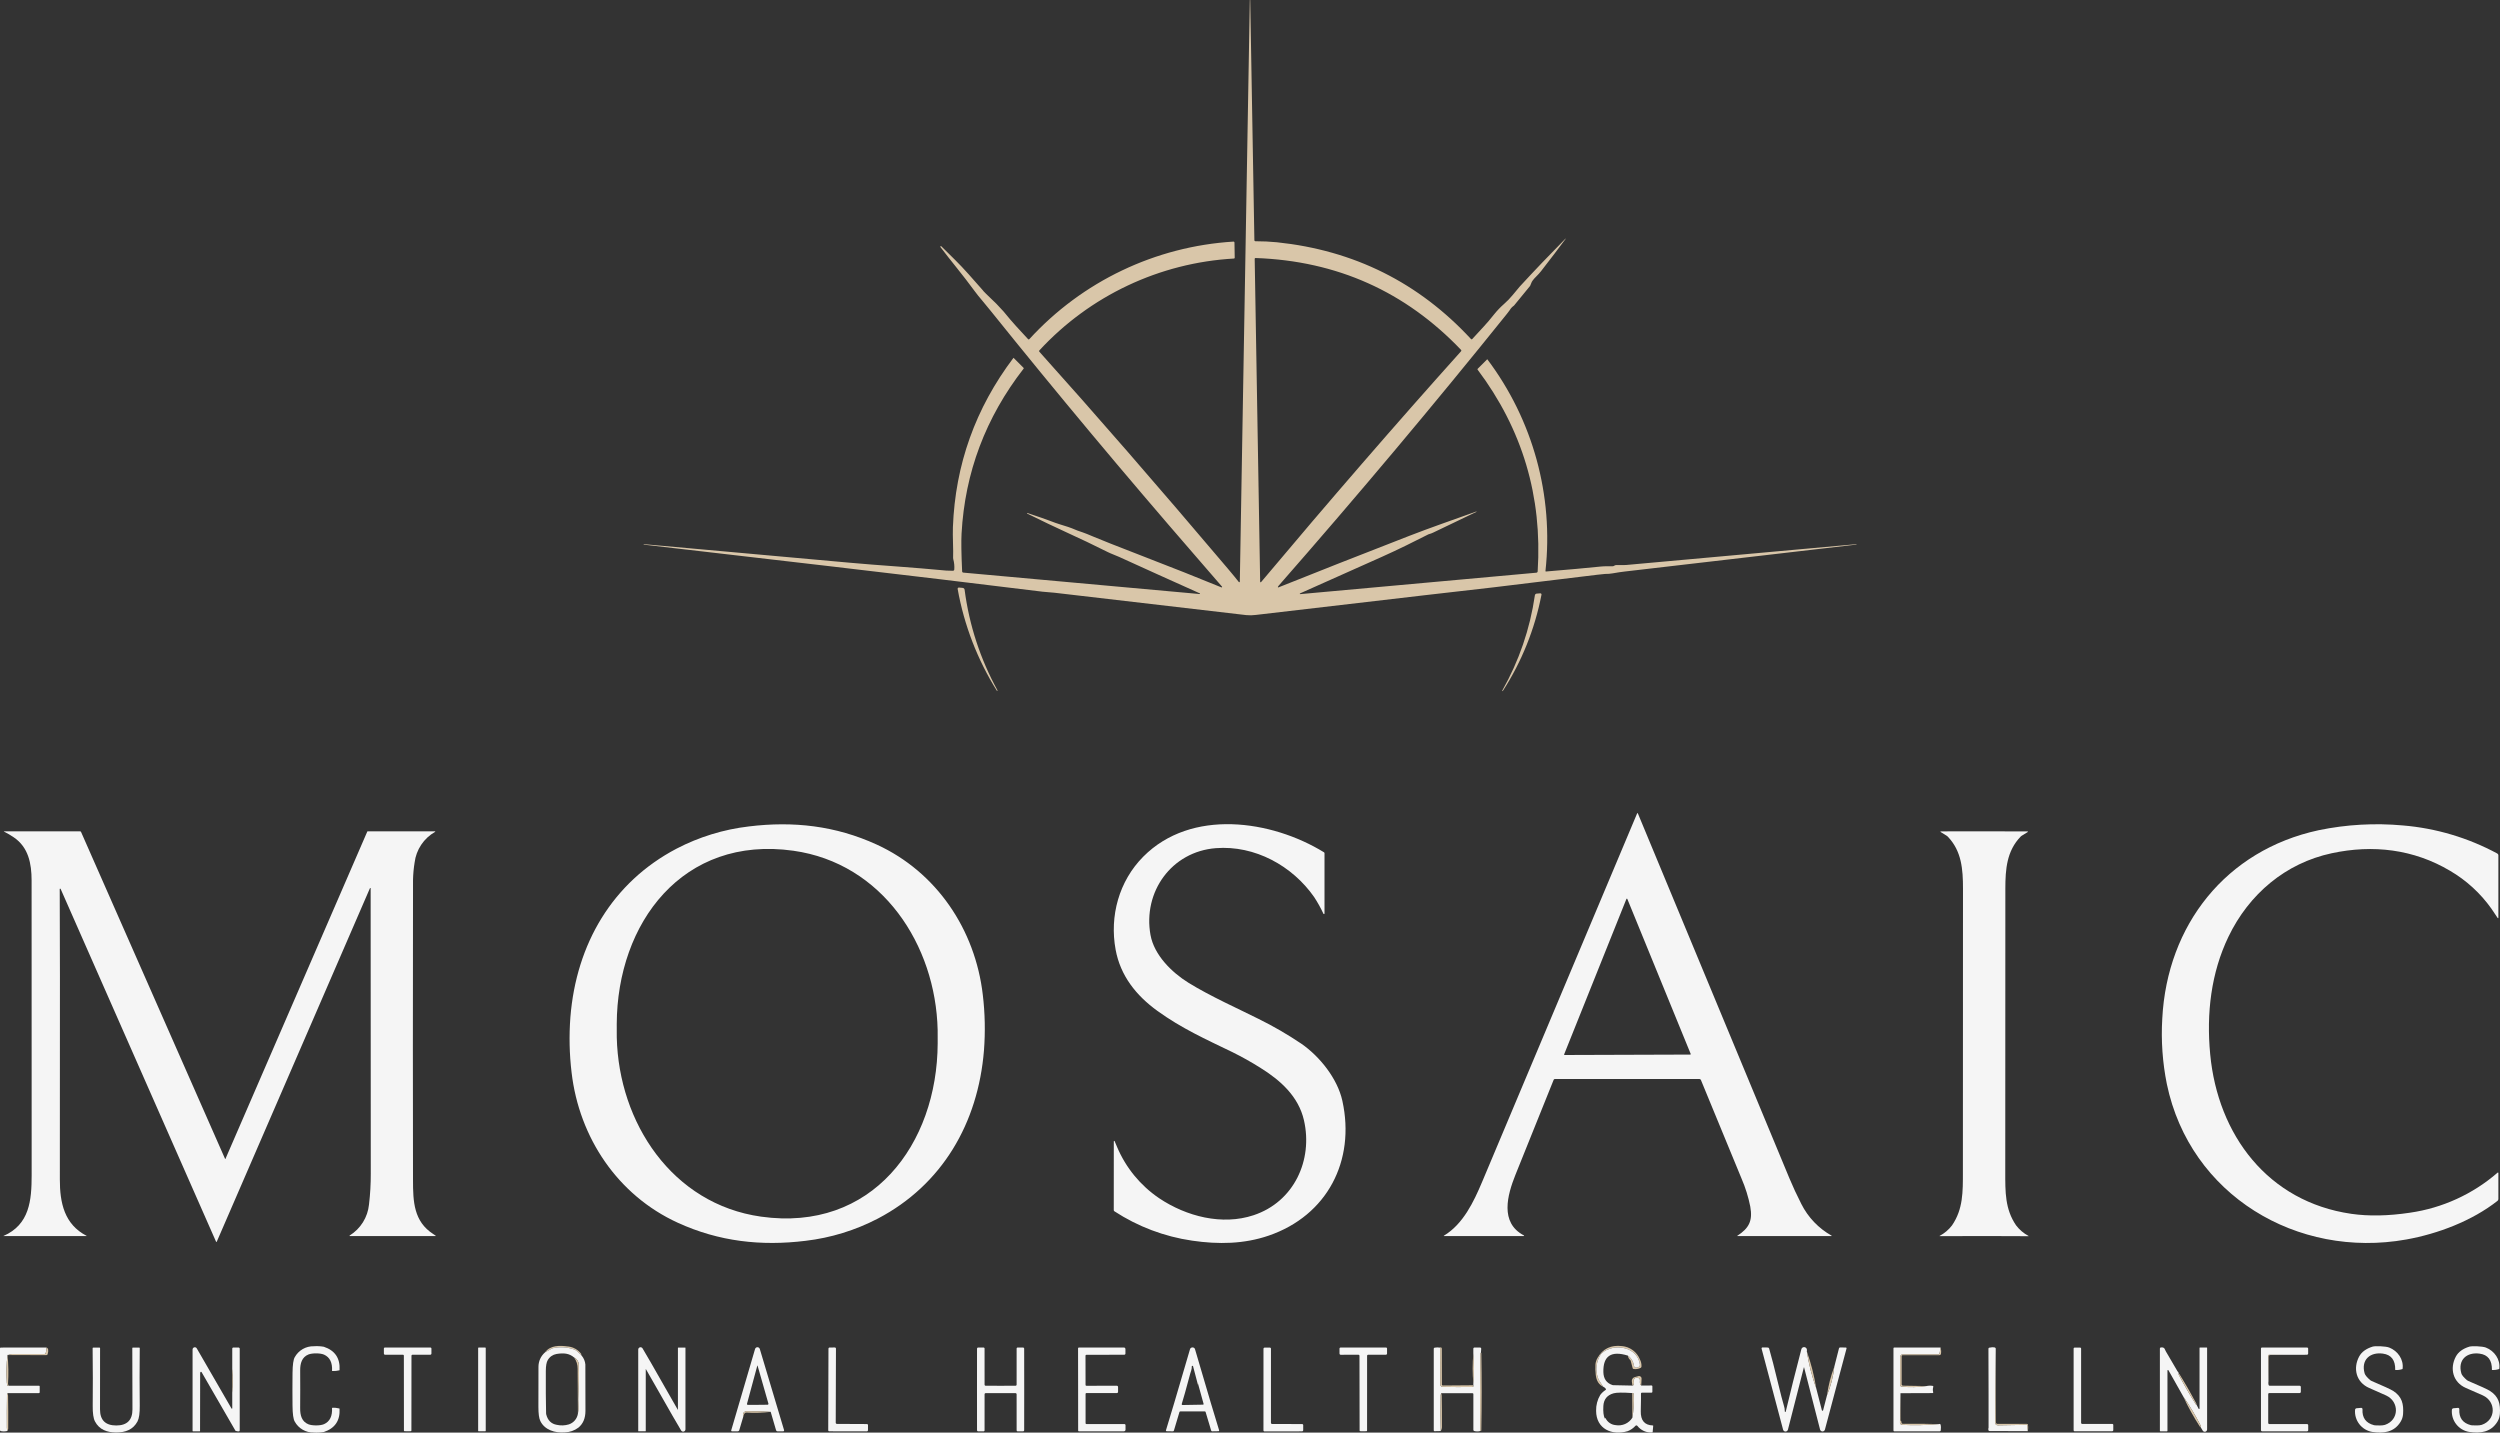 <svg width="178" height="102" viewBox="0 0 178 102" fill="none" xmlns="http://www.w3.org/2000/svg">
<rect x="0" y="0" width="178" height="102" fill="#333333" stroke="none"/>
<g clip-path="url(#clip0_5270_11141)">
<path d="M45.845 38.779C45.842 38.778 45.84 38.778 45.838 38.776C45.836 38.775 45.834 38.773 45.832 38.771C45.829 38.767 45.827 38.761 45.828 38.756C45.828 38.754 45.829 38.753 45.83 38.751C45.83 38.749 45.831 38.748 45.833 38.747C45.834 38.746 45.836 38.745 45.837 38.744C45.839 38.744 45.841 38.743 45.843 38.744C49.663 39.094 54.556 39.535 60.521 40.067C61.466 40.152 62.608 40.242 63.946 40.339C65.038 40.419 66.179 40.514 67.37 40.625C67.456 40.632 67.615 40.637 67.847 40.639C67.873 40.64 67.897 40.63 67.915 40.613C67.934 40.595 67.945 40.571 67.945 40.546C67.963 40.302 67.939 40.056 67.874 39.82C67.865 39.79 67.86 39.758 67.861 39.727C67.887 39.151 67.821 38.208 67.847 37.534C68.015 33.084 69.451 29.067 72.154 25.485C72.155 25.483 72.156 25.482 72.157 25.481C72.159 25.48 72.16 25.48 72.162 25.48C72.164 25.479 72.165 25.479 72.167 25.48C72.168 25.48 72.17 25.481 72.171 25.483L72.881 26.194C72.888 26.2 72.891 26.209 72.892 26.218C72.893 26.228 72.89 26.237 72.884 26.244C70.176 29.73 68.702 33.646 68.463 37.992C68.433 38.537 68.446 39.435 68.504 40.686C68.506 40.707 68.515 40.728 68.53 40.743C68.545 40.759 68.565 40.769 68.587 40.77L85.412 42.295C85.418 42.296 85.424 42.294 85.429 42.291C85.434 42.288 85.437 42.283 85.439 42.277C85.44 42.271 85.439 42.265 85.437 42.259C85.434 42.254 85.43 42.249 85.424 42.246C83.417 41.347 81.503 40.483 79.683 39.652C79.448 39.544 79.125 39.433 78.883 39.312C77.92 38.829 76.903 38.344 75.831 37.855C75.136 37.539 74.237 37.109 73.136 36.567C73.131 36.564 73.127 36.56 73.125 36.555C73.123 36.55 73.123 36.544 73.125 36.539V36.537C73.127 36.533 73.13 36.529 73.134 36.527C73.139 36.525 73.144 36.525 73.148 36.526C73.97 36.8 74.49 36.98 74.709 37.066C75.007 37.182 75.274 37.276 75.51 37.348C75.958 37.485 76.227 37.574 76.317 37.614C76.574 37.727 76.837 37.826 77.104 37.911C77.223 37.949 77.484 38.054 77.886 38.224C78.397 38.441 79.474 38.867 81.117 39.502C83.435 40.397 85.385 41.17 86.965 41.821C86.972 41.825 86.98 41.825 86.988 41.823C86.996 41.821 87.003 41.817 87.008 41.81C87.012 41.804 87.015 41.796 87.014 41.788C87.014 41.779 87.011 41.772 87.005 41.766C86.919 41.661 86.285 40.929 85.104 39.569C80.09 33.791 75.234 27.979 70.535 22.131C70.234 21.756 70.023 21.499 69.902 21.361C69.723 21.156 69.551 20.94 69.386 20.715C68.572 19.596 67.674 18.541 66.957 17.587C66.952 17.579 66.949 17.57 66.95 17.56C66.951 17.551 66.955 17.542 66.962 17.536L66.965 17.534C66.973 17.526 66.983 17.523 66.993 17.523C67.004 17.523 67.013 17.527 67.021 17.535C67.247 17.759 67.577 18.085 68.009 18.513C68.308 18.809 68.626 19.146 68.963 19.522C69.638 20.276 69.974 20.655 69.971 20.661C69.961 20.681 70.287 21.005 70.947 21.633C71.294 21.986 71.621 22.357 71.927 22.746C72.074 22.927 72.498 23.394 73.2 24.148C73.206 24.154 73.213 24.159 73.22 24.162C73.228 24.165 73.236 24.167 73.245 24.167C73.253 24.167 73.261 24.165 73.269 24.162C73.276 24.159 73.283 24.154 73.288 24.148C77.048 20.037 82.259 17.546 87.82 17.202C87.83 17.201 87.839 17.202 87.848 17.206C87.857 17.209 87.865 17.213 87.872 17.22C87.879 17.226 87.884 17.234 87.888 17.242C87.892 17.251 87.894 17.26 87.894 17.269L87.912 18.351C87.912 18.365 87.907 18.379 87.897 18.39C87.887 18.401 87.873 18.407 87.859 18.408C82.564 18.708 77.593 21.056 73.999 24.953C73.988 24.965 73.982 24.98 73.981 24.995C73.981 25.011 73.987 25.026 73.998 25.038C77.916 29.396 82.385 34.538 87.403 40.464C87.753 40.877 88.019 41.202 88.203 41.438C88.208 41.445 88.215 41.45 88.223 41.452C88.231 41.454 88.24 41.454 88.248 41.452C88.255 41.449 88.262 41.444 88.267 41.438C88.272 41.431 88.275 41.423 88.275 41.415L88.987 0.015C88.987 0.011 88.988 0.007 88.991 0.005C88.993 0.002 88.997 0 89 0H89.001C89.004 7.27402e-05 89.005 0.001 89.007 0.001C89.009 0.002 89.011 0.003 89.012 0.005C89.013 0.006 89.014 0.008 89.015 0.01C89.016 0.012 89.016 0.014 89.016 0.016L89.312 17.102C89.312 17.122 89.321 17.141 89.335 17.155C89.349 17.168 89.368 17.176 89.388 17.176C89.865 17.175 90.474 17.203 90.915 17.249C96.407 17.823 101.014 20.12 104.736 24.141C104.741 24.147 104.748 24.151 104.755 24.155C104.763 24.158 104.771 24.16 104.779 24.16C104.787 24.16 104.795 24.158 104.802 24.155C104.81 24.151 104.816 24.147 104.822 24.141C105.518 23.378 105.854 23.051 106.356 22.412C106.575 22.136 106.818 21.88 107.083 21.647C107.304 21.454 107.509 21.243 107.695 21.016C107.98 20.667 108.153 20.46 108.214 20.394C109.226 19.294 110.308 18.161 111.459 16.994C111.46 16.992 111.463 16.99 111.465 16.989C111.468 16.989 111.471 16.989 111.473 16.99C111.474 16.99 111.475 16.99 111.477 16.992C111.478 16.993 111.479 16.994 111.479 16.996C111.48 16.997 111.48 16.997 111.479 16.998C111.479 16.999 111.479 16.999 111.478 17C111.008 17.636 110.42 18.41 109.714 19.32C109.52 19.57 109.236 19.807 109.124 19.976C109.103 20.007 109.082 20.04 109.062 20.073C109.052 20.088 109.015 20.176 108.951 20.339C108.947 20.349 108.942 20.358 108.936 20.366L107.8 21.753C107.796 21.758 107.791 21.762 107.786 21.765C107.666 21.849 107.565 21.957 107.492 22.084C107.43 22.175 107.363 22.263 107.292 22.348C102.095 28.817 96.673 35.274 91.026 41.718C91.007 41.739 90.993 41.764 90.985 41.791C90.984 41.796 90.984 41.801 90.986 41.806C90.987 41.811 90.99 41.815 90.995 41.819C90.999 41.822 91.003 41.824 91.008 41.825C91.014 41.826 91.019 41.825 91.024 41.823C93.642 40.773 96.742 39.552 100.326 38.159C101.779 37.594 103.505 36.995 105.112 36.42C105.114 36.419 105.117 36.42 105.119 36.421C105.121 36.422 105.123 36.423 105.124 36.426V36.427C105.125 36.429 105.126 36.431 105.126 36.433C105.126 36.435 105.126 36.437 105.125 36.439C105.124 36.441 105.123 36.442 105.122 36.444C105.12 36.445 105.118 36.446 105.116 36.447C103.659 37.153 102.633 37.645 102.038 37.923C101.949 37.967 101.855 38.001 101.758 38.026C101.737 38.031 101.717 38.039 101.697 38.048C100.69 38.56 99.585 39.113 98.401 39.642C94.768 41.266 92.822 42.136 92.563 42.25C92.557 42.252 92.552 42.257 92.549 42.263C92.546 42.269 92.545 42.275 92.547 42.282C92.549 42.288 92.552 42.294 92.558 42.297C92.563 42.301 92.57 42.303 92.576 42.302L109.39 40.776C109.414 40.774 109.437 40.763 109.454 40.746C109.47 40.728 109.48 40.705 109.482 40.681C109.823 35.352 108.397 30.564 105.202 26.314C105.197 26.307 105.194 26.298 105.195 26.288C105.195 26.279 105.199 26.27 105.206 26.264L105.882 25.587C105.884 25.585 105.885 25.584 105.887 25.583C105.889 25.583 105.891 25.582 105.893 25.583C105.895 25.583 105.897 25.584 105.899 25.584C105.901 25.586 105.902 25.587 105.903 25.589C109.146 29.903 110.625 35.289 110.037 40.653C110.036 40.658 110.037 40.663 110.039 40.668C110.04 40.673 110.043 40.677 110.047 40.681C110.051 40.684 110.055 40.687 110.06 40.689C110.065 40.691 110.07 40.692 110.075 40.691C111.638 40.562 112.939 40.444 113.98 40.337C114.259 40.309 114.527 40.321 114.812 40.319C114.859 40.318 114.906 40.303 114.944 40.275C114.946 40.273 114.949 40.271 114.952 40.269C114.986 40.247 115.027 40.234 115.068 40.234C115.464 40.237 115.692 40.235 115.753 40.23C121.826 39.684 127.299 39.189 132.171 38.745C132.173 38.745 132.174 38.745 132.176 38.745C132.178 38.746 132.179 38.747 132.18 38.748C132.182 38.749 132.183 38.75 132.183 38.751C132.184 38.753 132.185 38.754 132.185 38.756V38.757C132.185 38.76 132.185 38.762 132.184 38.764C132.184 38.766 132.183 38.768 132.181 38.77C132.18 38.772 132.178 38.773 132.176 38.775C132.174 38.776 132.171 38.776 132.169 38.776C129.579 39.082 124.077 39.721 115.663 40.695C115.424 40.723 115.148 40.764 114.836 40.82C114.652 40.853 114.466 40.868 114.28 40.865C114.224 40.864 114.04 40.883 113.728 40.922C108.965 41.502 106.497 41.801 106.324 41.82C105.261 41.934 99.626 42.588 89.417 43.783C89.192 43.814 88.964 43.818 88.738 43.796C84.016 43.239 79.464 42.708 75.081 42.203C74.864 42.176 74.532 42.165 74.232 42.129C72.626 41.932 70.214 41.639 66.994 41.25C63.49 40.827 56.44 40.003 45.845 38.779ZM89.787 41.446C94.67 35.63 99.418 30.149 104.032 25.004C104.044 24.992 104.05 24.976 104.049 24.96C104.049 24.944 104.043 24.928 104.031 24.916C100.064 20.759 95.188 18.577 89.402 18.371C89.393 18.37 89.384 18.372 89.376 18.375C89.368 18.379 89.36 18.384 89.353 18.39C89.347 18.396 89.342 18.404 89.338 18.412C89.335 18.421 89.333 18.43 89.334 18.439L89.723 41.423C89.723 41.43 89.726 41.437 89.73 41.443C89.735 41.449 89.741 41.454 89.748 41.457C89.755 41.459 89.762 41.459 89.769 41.458C89.776 41.456 89.783 41.452 89.787 41.446V41.446Z" fill="#D9C6A9"/>
<path d="M71.018 49.148C71.022 49.156 71.023 49.165 71.021 49.173C71.018 49.182 71.013 49.189 71.005 49.194H71.004C71 49.196 70.996 49.196 70.991 49.195C70.987 49.194 70.983 49.192 70.981 49.188C69.594 46.971 68.644 44.509 68.185 41.935C68.183 41.922 68.183 41.908 68.187 41.895C68.191 41.883 68.197 41.871 68.206 41.861C68.215 41.851 68.226 41.844 68.239 41.839C68.251 41.834 68.264 41.832 68.278 41.833L68.544 41.858C68.578 41.861 68.61 41.876 68.635 41.899C68.659 41.923 68.675 41.954 68.68 41.988C69.006 44.5 69.799 46.928 71.018 49.148Z" fill="#D9C6A9"/>
<path d="M106.963 49.163C108.152 47.068 108.939 44.769 109.283 42.385C109.288 42.353 109.303 42.324 109.327 42.302C109.35 42.28 109.381 42.267 109.413 42.265L109.667 42.244C109.68 42.243 109.692 42.245 109.704 42.25C109.716 42.255 109.726 42.262 109.735 42.272C109.743 42.281 109.749 42.293 109.753 42.305C109.756 42.317 109.756 42.33 109.754 42.342C109.282 44.783 108.347 47.111 106.998 49.2C106.995 49.204 106.992 49.207 106.987 49.208C106.983 49.209 106.979 49.208 106.975 49.206H106.974C106.967 49.202 106.962 49.195 106.96 49.187C106.958 49.179 106.959 49.17 106.963 49.163Z" fill="#D9C6A9"/>
<path d="M130.398 88.007H123.699C123.696 88.007 123.694 88.007 123.692 88.006C123.691 88.005 123.689 88.003 123.688 88.001C123.688 88 123.688 87.999 123.688 87.998C123.688 87.997 123.688 87.996 123.689 87.995C123.689 87.994 123.69 87.993 123.69 87.993C123.691 87.992 123.692 87.992 123.693 87.991C124.521 87.452 124.804 86.936 124.62 85.91C124.483 85.22 124.273 84.546 123.992 83.9C123.557 82.855 122.594 80.52 121.104 76.893C121.096 76.873 121.082 76.856 121.064 76.844C121.046 76.833 121.026 76.826 121.004 76.826H110.704C110.686 76.826 110.668 76.832 110.653 76.842C110.638 76.852 110.626 76.867 110.62 76.884C109.409 79.877 108.5 82.135 107.895 83.657C107.333 85.07 106.763 87.054 108.502 87.962C108.507 87.964 108.511 87.968 108.513 87.973C108.515 87.978 108.516 87.984 108.515 87.989C108.513 87.995 108.51 87.999 108.506 88.003C108.501 88.006 108.496 88.007 108.49 88.007H102.813C102.81 88.008 102.806 88.007 102.804 88.005C102.801 88.003 102.799 88 102.798 87.997C102.797 87.994 102.798 87.991 102.799 87.988C102.801 87.985 102.803 87.983 102.806 87.981C104.179 87.155 104.93 85.565 105.522 84.163C106.18 82.606 109.86 73.855 116.564 57.912C116.566 57.907 116.569 57.903 116.574 57.9C116.579 57.897 116.584 57.895 116.59 57.895C116.595 57.895 116.6 57.897 116.605 57.9C116.61 57.903 116.613 57.907 116.615 57.912C120.208 66.566 123.806 75.228 127.408 83.9C127.647 84.476 127.93 85.084 128.256 85.725C128.732 86.673 129.481 87.457 130.407 87.977C130.41 87.978 130.412 87.981 130.414 87.984C130.415 87.988 130.415 87.991 130.414 87.995C130.413 87.998 130.411 88.001 130.408 88.004C130.405 88.006 130.401 88.007 130.398 88.007ZM111.367 75.069C111.365 75.074 111.365 75.08 111.365 75.086C111.366 75.091 111.368 75.097 111.371 75.101C111.374 75.106 111.379 75.11 111.384 75.112C111.389 75.115 111.394 75.116 111.4 75.116L120.344 75.086C120.35 75.086 120.355 75.085 120.361 75.082C120.366 75.079 120.37 75.075 120.373 75.07C120.377 75.066 120.379 75.06 120.379 75.054C120.38 75.049 120.379 75.043 120.377 75.037L115.866 64.007C115.863 64.001 115.859 63.995 115.853 63.991C115.847 63.987 115.84 63.985 115.833 63.985C115.826 63.985 115.819 63.987 115.813 63.991C115.807 63.995 115.803 64.001 115.8 64.007L111.367 75.069Z" fill="#F5F5F5"/>
<path d="M70.059 74.782C69.641 79.973 67.075 84.365 62.503 86.763C60.898 87.599 59.154 88.135 57.356 88.346C54.193 88.735 51.187 88.4 48.256 87.058C43.985 85.105 41.235 81 40.697 76.36C40.54 75.048 40.512 73.724 40.613 72.407C41.032 67.217 43.597 62.824 48.17 60.425C49.775 59.59 51.518 59.054 53.315 58.843C56.479 58.454 59.485 58.789 62.416 60.131C66.686 62.084 69.437 66.189 69.975 70.829C70.132 72.141 70.16 73.465 70.059 74.782ZM43.914 73.858C44.053 79.929 47.851 85.732 54.187 86.625C62.068 87.734 66.738 81.481 66.763 74.274C66.765 73.784 66.764 73.472 66.761 73.339C66.622 67.267 62.823 61.465 56.487 60.572C48.606 59.463 43.936 65.716 43.912 72.922C43.91 73.413 43.911 73.725 43.914 73.858Z" fill="#F5F5F5"/>
<path d="M94.227 65.057C94.037 64.646 93.816 64.25 93.568 63.872C92.02 61.648 89.345 60.173 86.567 60.389C83.413 60.635 81.361 63.503 81.916 66.572C82.175 68 83.428 69.233 84.61 69.967C86.177 70.94 88.298 71.883 89.598 72.54C90.656 73.061 91.677 73.653 92.655 74.312C93.972 75.224 95.231 76.801 95.578 78.385C96.511 82.641 94.507 86.545 90.326 87.978C88.579 88.577 86.746 88.61 84.877 88.334C82.903 88.047 81.015 87.333 79.345 86.243C79.331 86.234 79.32 86.222 79.312 86.207C79.304 86.193 79.3 86.176 79.3 86.16L79.303 81.262C79.304 81.255 79.306 81.249 79.31 81.244C79.314 81.239 79.32 81.236 79.326 81.234C79.333 81.232 79.339 81.233 79.345 81.235C79.351 81.237 79.356 81.242 79.36 81.247C79.361 81.25 79.421 81.39 79.537 81.667C80.161 83.145 81.2 84.411 82.528 85.311C84.47 86.615 87.02 87.266 89.251 86.525C92.137 85.57 93.494 82.599 92.84 79.757C92.449 78.064 91.175 76.92 89.728 76.021C89.09 75.62 88.432 75.251 87.756 74.916C85.817 73.98 84.125 73.216 82.407 71.975C80.895 70.881 79.773 69.475 79.432 67.615C78.992 65.218 79.673 62.734 81.401 60.993C84.822 57.55 90.527 58.386 94.266 60.682C94.278 60.689 94.288 60.699 94.295 60.711C94.302 60.724 94.305 60.737 94.305 60.752V65.039C94.305 65.048 94.303 65.058 94.297 65.065C94.291 65.073 94.283 65.078 94.274 65.08C94.264 65.082 94.255 65.081 94.246 65.077C94.238 65.073 94.231 65.066 94.227 65.057Z" fill="#F5F5F5"/>
<path d="M177.835 65.363C177.607 65.018 177.458 64.796 177.388 64.697C176.609 63.599 175.605 62.68 174.443 62C171.856 60.465 168.955 60.118 166.012 60.752C162.752 61.452 160.132 63.638 158.662 66.703C157.432 69.267 157.088 72.138 157.366 75.066C157.91 80.814 161.479 85.565 167.411 86.424C168.652 86.604 170.045 86.577 171.589 86.345C173.9 86.013 176.067 85.022 177.829 83.492C177.834 83.488 177.84 83.485 177.846 83.484C177.852 83.483 177.859 83.484 177.865 83.487C177.871 83.489 177.876 83.494 177.879 83.499C177.883 83.505 177.884 83.511 177.884 83.518V85.371C177.884 85.396 177.879 85.421 177.868 85.444C177.857 85.466 177.841 85.486 177.821 85.502C176.012 86.925 173.581 87.848 171.326 88.252C163.569 89.641 155.932 85.105 154.28 77.188C153.971 75.654 153.861 74.086 153.954 72.524C154.3 65.852 158.494 60.532 165.085 59.112C167.059 58.703 169.083 58.588 171.092 58.772C173.444 58.969 175.73 59.65 177.808 60.771C177.831 60.783 177.85 60.801 177.864 60.823C177.877 60.846 177.884 60.871 177.884 60.897V65.348C177.884 65.354 177.882 65.359 177.879 65.364C177.875 65.369 177.871 65.372 177.865 65.374C177.859 65.375 177.853 65.375 177.848 65.373C177.843 65.371 177.838 65.368 177.835 65.363Z" fill="#F5F5F5"/>
<path d="M30.978 59.229C30.582 59.454 30.244 59.768 29.991 60.146C29.738 60.524 29.577 60.956 29.521 61.407C29.454 61.819 29.416 62.234 29.407 62.651C29.394 71.44 29.394 78.569 29.406 84.037C29.409 85.556 29.456 86.967 30.847 87.864C30.905 87.901 30.961 87.939 31.016 87.978C31.019 87.98 31.021 87.982 31.023 87.986C31.024 87.989 31.024 87.993 31.023 87.996C31.022 87.999 31.02 88.002 31.017 88.004C31.014 88.006 31.011 88.007 31.007 88.007H24.906C24.902 88.007 24.898 88.006 24.894 88.004C24.89 88.001 24.888 87.997 24.887 87.993C24.885 87.989 24.886 87.984 24.887 87.98C24.889 87.975 24.891 87.972 24.895 87.969C25.279 87.731 25.603 87.408 25.842 87.025C26.081 86.642 26.228 86.21 26.273 85.76C26.36 85.029 26.402 84.293 26.399 83.556C26.398 82.875 26.395 76.107 26.39 63.254C26.391 63.247 26.389 63.24 26.385 63.235C26.382 63.23 26.376 63.226 26.369 63.225C26.363 63.224 26.356 63.225 26.351 63.228C26.345 63.232 26.341 63.237 26.339 63.243L15.433 88.41C15.431 88.415 15.428 88.419 15.424 88.422C15.419 88.424 15.414 88.426 15.409 88.426C15.404 88.426 15.399 88.424 15.395 88.421C15.39 88.419 15.387 88.415 15.384 88.41L4.319 63.295C4.316 63.288 4.311 63.281 4.303 63.277C4.296 63.273 4.288 63.272 4.28 63.273C4.272 63.275 4.265 63.279 4.259 63.285C4.254 63.292 4.251 63.3 4.251 63.308C4.25 63.324 4.251 63.413 4.253 63.574C4.269 64.672 4.272 71.474 4.261 83.98C4.259 85.642 4.581 87.17 6.161 87.989C6.163 87.99 6.164 87.992 6.165 87.994C6.166 87.996 6.166 87.998 6.166 88.001C6.165 88.003 6.164 88.005 6.162 88.006C6.16 88.007 6.158 88.008 6.156 88.008H0.247C0.246 88.008 0.245 88.008 0.245 88.008C0.244 88.007 0.243 88.006 0.243 88.005C0.243 88.005 0.243 88.004 0.244 88.003C0.244 88.002 0.245 88.002 0.246 88.001C2.104 87.191 2.253 85.473 2.254 83.669C2.258 73.019 2.256 66.023 2.25 62.68C2.248 61.489 2.027 60.33 0.987 59.623C0.763 59.469 0.527 59.33 0.283 59.209C0.281 59.208 0.28 59.206 0.279 59.204C0.278 59.202 0.278 59.2 0.278 59.198C0.279 59.195 0.28 59.194 0.282 59.192C0.283 59.191 0.286 59.19 0.288 59.19H5.7C5.715 59.19 5.73 59.194 5.742 59.202C5.755 59.211 5.765 59.222 5.771 59.236L16.027 82.515C16.028 82.517 16.03 82.519 16.032 82.52C16.034 82.522 16.037 82.522 16.039 82.523C16.042 82.523 16.044 82.522 16.046 82.521C16.048 82.519 16.05 82.517 16.051 82.515L26.15 59.21C26.152 59.204 26.157 59.198 26.162 59.195C26.168 59.191 26.174 59.189 26.181 59.189H30.966C30.971 59.188 30.976 59.19 30.98 59.192C30.985 59.195 30.988 59.2 30.989 59.204C30.99 59.209 30.99 59.214 30.988 59.219C30.986 59.223 30.982 59.227 30.978 59.229Z" fill="#F5F5F5"/>
<path d="M141.274 59.19C143.053 59.191 144.083 59.193 144.363 59.197C144.368 59.197 144.373 59.198 144.377 59.201C144.381 59.204 144.384 59.209 144.386 59.214C144.387 59.219 144.387 59.224 144.385 59.229C144.383 59.234 144.38 59.238 144.375 59.241L143.944 59.506C143.919 59.521 143.895 59.54 143.874 59.561C142.879 60.589 142.781 61.887 142.781 63.272C142.781 65.831 142.779 72.555 142.775 83.444C142.774 84.87 142.755 86.085 143.544 87.244C143.781 87.556 144.083 87.813 144.428 87.997C144.43 87.998 144.432 88 144.432 88.002C144.433 88.004 144.433 88.007 144.432 88.009C144.432 88.011 144.431 88.013 144.429 88.015C144.427 88.016 144.425 88.017 144.423 88.017C143.769 88.01 142.717 88.007 141.266 88.006C139.814 88.005 138.762 88.008 138.109 88.015C138.106 88.015 138.104 88.014 138.102 88.013C138.1 88.011 138.099 88.01 138.098 88.007C138.097 88.005 138.097 88.003 138.098 88C138.099 87.998 138.1 87.996 138.102 87.995C138.448 87.811 138.75 87.555 138.987 87.243C139.776 86.084 139.758 84.869 139.758 83.442C139.76 72.554 139.763 65.83 139.765 63.27C139.765 61.886 139.668 60.588 138.674 59.56C138.653 59.539 138.63 59.52 138.604 59.505L138.173 59.238C138.168 59.236 138.165 59.232 138.163 59.227C138.161 59.222 138.161 59.217 138.162 59.212C138.164 59.206 138.167 59.202 138.171 59.199C138.175 59.196 138.18 59.194 138.185 59.194C138.465 59.191 139.495 59.189 141.274 59.19Z" fill="#F5F5F5"/>
<path d="M21.377 98.924C21.377 99.658 21.375 100.098 21.372 100.246C21.362 100.79 21.497 101.22 21.956 101.408C22.213 101.514 22.797 101.522 23.072 101.399C23.484 101.213 23.673 100.829 23.64 100.246C23.64 100.243 23.64 100.241 23.642 100.239C23.644 100.237 23.646 100.236 23.648 100.236C23.819 100.223 23.991 100.239 24.157 100.283C24.162 100.284 24.167 100.287 24.17 100.292C24.174 100.296 24.176 100.301 24.176 100.307C24.223 101.146 23.849 101.697 23.055 101.96C22.82 102.002 22.58 102.015 22.342 101.997C22.066 102.004 21.794 101.935 21.555 101.797C21.316 101.66 21.119 101.46 20.986 101.218C20.885 101.05 20.832 100.672 20.827 100.085C20.823 99.699 20.821 99.312 20.821 98.924C20.821 98.537 20.823 98.149 20.828 97.762C20.834 97.175 20.887 96.797 20.988 96.629C21.122 96.388 21.319 96.188 21.558 96.051C21.798 95.914 22.07 95.846 22.346 95.853C22.584 95.835 22.823 95.848 23.058 95.89C23.851 96.154 24.224 96.706 24.177 97.544C24.177 97.55 24.175 97.555 24.171 97.559C24.168 97.563 24.163 97.567 24.158 97.568C23.992 97.611 23.82 97.627 23.65 97.615C23.647 97.615 23.645 97.614 23.643 97.612C23.642 97.61 23.641 97.608 23.641 97.605C23.675 97.022 23.486 96.637 23.074 96.451C22.799 96.328 22.216 96.335 21.958 96.44C21.5 96.629 21.364 97.059 21.373 97.603C21.376 97.75 21.378 98.191 21.377 98.924Z" fill="#F5F5F5"/>
<path d="M41.377 96.469C41.147 96.247 40.987 96.121 40.897 96.09C40.407 95.915 39.877 95.881 39.368 95.99C39.339 95.997 39.311 96.007 39.285 96.022L38.806 96.288C39.186 95.769 39.85 95.791 40.464 95.872C40.644 95.892 40.818 95.948 40.975 96.039C41.133 96.129 41.27 96.25 41.378 96.395C41.382 96.401 41.386 96.407 41.387 96.414C41.389 96.421 41.389 96.428 41.388 96.435C41.386 96.447 41.383 96.458 41.377 96.469Z" fill="#D9C6A9"/>
<path d="M115.904 96.519C116.024 96.604 116.125 96.713 116.199 96.84C116.274 96.966 116.322 97.106 116.339 97.252C116.343 97.273 116.352 97.293 116.364 97.311C116.376 97.329 116.392 97.344 116.411 97.355C116.43 97.366 116.45 97.374 116.472 97.376C116.494 97.379 116.516 97.377 116.537 97.371L116.643 97.339C116.68 97.328 116.713 97.304 116.734 97.271C116.756 97.239 116.765 97.199 116.76 97.16C116.604 95.86 114.862 95.606 114.034 96.358C114.011 96.38 113.991 96.404 113.973 96.431C113.814 96.678 113.714 96.958 113.68 97.25C113.646 97.542 113.679 97.837 113.777 98.114C113.818 98.224 113.874 98.328 113.944 98.423C114.01 98.519 114.074 98.62 114.137 98.726C113.837 98.587 113.664 98.311 113.619 97.9C113.59 97.653 113.582 97.405 113.595 97.157C113.607 96.991 113.657 96.831 113.741 96.688C114.115 96.026 114.702 95.745 115.501 95.843C115.778 95.87 116.043 95.973 116.266 96.14C116.488 96.307 116.661 96.533 116.763 96.791C116.846 96.948 116.884 97.125 116.873 97.303C116.871 97.322 116.864 97.34 116.853 97.356C116.842 97.372 116.828 97.385 116.811 97.394C116.656 97.472 116.481 97.5 116.31 97.472C116.294 97.47 116.28 97.464 116.269 97.454C116.257 97.444 116.249 97.43 116.245 97.415L116.101 96.873C116.098 96.862 116.092 96.853 116.084 96.846C115.985 96.763 115.921 96.647 115.904 96.519Z" fill="#D9C6A9"/>
<path d="M171.064 97.461C171.064 97.465 171.062 97.469 171.059 97.473C171.056 97.476 171.052 97.478 171.047 97.48C170.886 97.533 170.717 97.555 170.547 97.544C170.545 97.544 170.544 97.543 170.542 97.541C170.541 97.54 170.54 97.538 170.54 97.536C170.553 96.843 170.26 96.457 169.661 96.377C168.749 96.255 168.094 96.816 168.359 97.777C168.393 97.901 168.525 98.063 168.754 98.263C168.781 98.286 168.811 98.305 168.843 98.318C169.703 98.685 170.216 98.922 170.384 99.027C171.029 99.436 171.146 99.966 171.099 100.677C171.087 100.872 171.027 101.061 170.924 101.228C170.46 101.986 169.704 102.077 168.895 101.952C168.533 101.888 168.207 101.691 167.983 101.399C167.758 101.108 167.65 100.743 167.68 100.377C167.683 100.349 167.695 100.322 167.715 100.302C167.734 100.282 167.761 100.27 167.789 100.267L168.109 100.239C168.123 100.238 168.136 100.239 168.149 100.244C168.161 100.248 168.173 100.255 168.182 100.264C168.192 100.273 168.199 100.285 168.204 100.297C168.209 100.309 168.211 100.323 168.21 100.336C168.175 100.943 168.447 101.322 169.027 101.472C169.057 101.48 169.088 101.484 169.119 101.485C169.262 101.49 169.627 101.513 169.805 101.452C170.831 101.108 170.843 99.799 169.893 99.358C169.647 99.243 169.243 99.065 168.683 98.822C167.752 98.418 167.52 97.422 167.973 96.582C168.148 96.257 168.469 96.022 168.934 95.879C169.116 95.823 169.861 95.848 170.111 95.945C170.719 96.181 171.154 96.795 171.064 97.461Z" fill="#F5F5F5"/>
<path d="M177.949 97.457C177.948 97.462 177.946 97.466 177.943 97.469C177.94 97.473 177.936 97.475 177.932 97.476C177.771 97.53 177.601 97.552 177.432 97.542C177.43 97.542 177.428 97.541 177.427 97.539C177.425 97.538 177.425 97.536 177.425 97.534C177.436 96.842 177.142 96.457 176.544 96.378C175.632 96.259 174.979 96.821 175.246 97.78C175.28 97.903 175.412 98.065 175.642 98.264C175.669 98.287 175.699 98.306 175.731 98.319C176.591 98.684 177.105 98.919 177.272 99.024C177.918 99.431 178.036 99.96 177.992 100.671C177.979 100.866 177.92 101.055 177.818 101.222C177.356 101.98 176.601 102.074 175.792 101.951C175.43 101.887 175.104 101.691 174.879 101.4C174.653 101.11 174.545 100.746 174.574 100.379C174.576 100.351 174.588 100.324 174.608 100.304C174.628 100.284 174.654 100.272 174.682 100.269L175.003 100.24C175.016 100.239 175.029 100.24 175.042 100.245C175.055 100.249 175.066 100.256 175.076 100.265C175.085 100.275 175.093 100.286 175.097 100.298C175.102 100.311 175.104 100.324 175.103 100.337C175.069 100.944 175.343 101.322 175.923 101.471C175.953 101.478 175.984 101.482 176.014 101.483C176.158 101.488 176.523 101.51 176.7 101.449C177.724 101.102 177.733 99.794 176.783 99.355C176.537 99.242 176.133 99.064 175.572 98.823C174.64 98.421 174.407 97.428 174.857 96.586C175.032 96.261 175.351 96.026 175.816 95.882C175.998 95.825 176.742 95.849 176.992 95.945C177.6 96.18 178.036 96.791 177.949 97.457Z" fill="#F5F5F5"/>
<path d="M54.873 100.523C54.291 100.482 53.735 100.467 53.206 100.479C53.158 100.474 53.109 100.48 53.063 100.497C53.018 100.514 52.977 100.542 52.945 100.578C52.92 100.621 52.906 100.669 52.902 100.718C52.898 100.767 52.906 100.817 52.923 100.863L52.635 101.829C52.628 101.852 52.614 101.873 52.594 101.887C52.575 101.901 52.551 101.909 52.527 101.909H52.111C52.103 101.909 52.095 101.907 52.088 101.904C52.081 101.9 52.075 101.895 52.07 101.889C52.065 101.882 52.062 101.875 52.061 101.867C52.059 101.859 52.06 101.851 52.062 101.844L53.761 96.047C53.772 96.01 53.794 95.979 53.824 95.956C53.854 95.933 53.891 95.921 53.929 95.921C53.967 95.921 54.004 95.933 54.034 95.956C54.065 95.979 54.087 96.01 54.098 96.047L55.826 101.827C55.828 101.837 55.829 101.847 55.827 101.857C55.825 101.867 55.821 101.876 55.815 101.884C55.809 101.893 55.802 101.899 55.793 101.904C55.784 101.908 55.774 101.91 55.764 101.91H55.364C55.339 101.91 55.315 101.902 55.295 101.887C55.275 101.872 55.261 101.851 55.254 101.827L54.873 100.523ZM53.949 100.025C54.413 100.022 54.65 100.019 54.66 100.017C54.669 100.015 54.678 100.011 54.685 100.006C54.692 100.001 54.699 99.995 54.704 99.987C54.708 99.979 54.712 99.971 54.713 99.962C54.714 99.953 54.713 99.944 54.711 99.935L53.939 97.234C53.938 97.232 53.938 97.231 53.937 97.23C53.936 97.229 53.935 97.228 53.934 97.228H53.93C53.928 97.228 53.926 97.228 53.925 97.229C53.924 97.23 53.923 97.23 53.922 97.231C53.921 97.232 53.921 97.233 53.92 97.234L53.187 99.947C53.184 99.955 53.184 99.964 53.185 99.973C53.187 99.982 53.19 99.99 53.195 99.998C53.2 100.005 53.206 100.012 53.214 100.017C53.221 100.022 53.23 100.025 53.239 100.027C53.248 100.029 53.485 100.028 53.949 100.025Z" fill="#F5F5F5"/>
<path d="M3.307 95.942C3.32 96.083 3.298 96.225 3.244 96.356C3.237 96.372 3.226 96.385 3.211 96.394C3.197 96.404 3.18 96.409 3.163 96.409C2.434 96.407 1.705 96.408 0.977 96.41C0.837 96.402 0.697 96.426 0.568 96.479C0.557 96.473 0.547 96.466 0.536 96.46C0.454 97.12 0.437 97.787 0.486 98.451C0.501 98.646 0.551 98.717 0.636 98.664L2.773 98.662C2.78 98.662 2.787 98.664 2.794 98.667C2.801 98.67 2.807 98.674 2.812 98.679C2.817 98.684 2.821 98.69 2.823 98.697C2.826 98.703 2.827 98.711 2.827 98.718V99.133C2.827 99.148 2.822 99.162 2.811 99.172C2.801 99.183 2.787 99.189 2.772 99.189L0.537 99.193C0.516 99.245 0.503 99.3 0.498 99.356C0.484 100.127 0.481 100.898 0.489 101.669C0.492 101.742 0.507 101.814 0.535 101.881C0.379 101.923 0.214 101.928 0.055 101.894C0.04 101.891 0.026 101.883 0.016 101.871C0.005 101.858 -4.98476e-05 101.843 3.413e-07 101.827V95.998C3.413e-07 95.985 0.005 95.972 0.015 95.962C0.024 95.953 0.037 95.947 0.051 95.947L3.307 95.942Z" fill="#F5F5F5"/>
<path d="M0.568 96.479C0.698 96.426 0.837 96.402 0.977 96.41C1.706 96.408 2.434 96.407 3.163 96.409C3.18 96.409 3.197 96.404 3.211 96.394C3.226 96.385 3.237 96.372 3.244 96.356C3.298 96.225 3.32 96.083 3.307 95.942C3.442 95.992 3.471 96.15 3.394 96.415C3.389 96.435 3.376 96.453 3.359 96.466C3.342 96.479 3.322 96.486 3.301 96.486L0.568 96.479Z" fill="#D9C6A9"/>
<path d="M8.277 101.494C9.04 101.494 9.434 101.116 9.431 100.342C9.428 99.937 9.425 98.485 9.42 95.985C9.42 95.975 9.424 95.966 9.431 95.959C9.438 95.952 9.447 95.948 9.457 95.948H9.91C9.921 95.948 9.931 95.952 9.939 95.96C9.943 95.963 9.945 95.968 9.947 95.972C9.949 95.977 9.95 95.983 9.95 95.988C9.935 97.458 9.935 98.822 9.95 100.08C9.957 100.617 9.903 100.992 9.79 101.206C9.479 101.789 8.937 101.992 8.277 101.992C7.616 101.992 7.073 101.792 6.763 101.208C6.649 100.994 6.595 100.619 6.601 100.082C6.615 98.825 6.613 97.461 6.595 95.99C6.595 95.985 6.596 95.98 6.598 95.975C6.6 95.97 6.603 95.966 6.607 95.962C6.614 95.955 6.625 95.951 6.635 95.951L7.089 95.95C7.099 95.95 7.108 95.953 7.115 95.96C7.121 95.967 7.125 95.976 7.125 95.986C7.124 98.486 7.122 99.938 7.121 100.343C7.118 101.117 7.512 101.494 8.277 101.494Z" fill="#F5F5F5"/>
<path d="M16.483 100.285C16.486 100.291 16.491 100.295 16.497 100.297C16.503 100.299 16.509 100.3 16.516 100.298C16.522 100.296 16.527 100.293 16.531 100.288C16.535 100.283 16.537 100.277 16.537 100.271V96.021C16.537 96 16.545 95.981 16.56 95.966C16.574 95.952 16.594 95.944 16.614 95.944H16.982C16.994 95.944 17.005 95.946 17.015 95.951C17.026 95.955 17.035 95.962 17.043 95.97C17.051 95.978 17.057 95.987 17.062 95.998C17.066 96.008 17.068 96.019 17.068 96.031V101.85C17.068 101.868 17.061 101.884 17.049 101.896C17.037 101.908 17.021 101.915 17.004 101.915C16.925 101.916 16.847 101.903 16.773 101.876C16.771 101.876 16.769 101.874 16.767 101.873C16.765 101.871 16.764 101.87 16.763 101.867L14.354 97.697C14.349 97.689 14.343 97.683 14.336 97.679C14.329 97.675 14.32 97.672 14.312 97.672C14.304 97.672 14.295 97.673 14.288 97.677C14.28 97.681 14.274 97.686 14.269 97.693C14.252 97.737 14.246 97.785 14.251 97.832C14.248 99.328 14.246 100.678 14.244 101.884C14.244 101.888 14.243 101.891 14.242 101.894C14.241 101.897 14.239 101.9 14.237 101.902C14.234 101.904 14.232 101.906 14.229 101.907C14.226 101.909 14.222 101.909 14.219 101.909H13.74C13.733 101.909 13.725 101.906 13.72 101.901C13.714 101.895 13.711 101.888 13.711 101.88V96.085C13.711 96.05 13.723 96.015 13.744 95.987C13.766 95.959 13.796 95.939 13.83 95.93C13.864 95.921 13.9 95.923 13.933 95.937C13.965 95.95 13.993 95.974 14.01 96.005L16.483 100.285ZM16.565 97.48C16.535 98.035 16.535 98.592 16.568 99.148C16.599 98.592 16.598 98.035 16.565 97.48Z" fill="#F5F5F5"/>
<path d="M29.027 101.908C28.95 101.91 28.873 101.908 28.796 101.901C28.786 101.899 28.777 101.893 28.77 101.885C28.764 101.877 28.76 101.867 28.76 101.856L28.755 96.524C28.755 96.515 28.753 96.506 28.749 96.498C28.746 96.49 28.741 96.482 28.735 96.476C28.728 96.47 28.721 96.465 28.713 96.461C28.704 96.458 28.696 96.456 28.687 96.456L27.418 96.457C27.395 96.457 27.374 96.449 27.358 96.433C27.342 96.417 27.333 96.396 27.333 96.374L27.332 96.019C27.332 95.999 27.34 95.98 27.354 95.965C27.369 95.951 27.388 95.943 27.409 95.943C27.93 95.941 28.469 95.94 29.026 95.942C29.581 95.94 30.12 95.941 30.642 95.943C30.663 95.943 30.682 95.951 30.696 95.966C30.71 95.98 30.718 95.999 30.718 96.019V96.373C30.718 96.395 30.709 96.417 30.693 96.433C30.677 96.448 30.656 96.457 30.633 96.457L29.364 96.456C29.346 96.456 29.329 96.463 29.316 96.476C29.304 96.489 29.297 96.506 29.297 96.524L29.292 101.856C29.292 101.867 29.288 101.877 29.282 101.885C29.275 101.893 29.266 101.899 29.256 101.901C29.18 101.908 29.103 101.91 29.027 101.908Z" fill="#F5F5F5"/>
<path d="M34.547 95.945H34.082C34.061 95.945 34.044 95.962 34.044 95.982V101.871C34.044 101.891 34.061 101.908 34.082 101.908H34.547C34.568 101.908 34.584 101.891 34.584 101.871V95.982C34.584 95.962 34.568 95.945 34.547 95.945Z" fill="#F5F5F5"/>
<path d="M41.377 96.469C41.379 96.483 41.384 96.497 41.393 96.509C41.402 96.521 41.413 96.53 41.427 96.536C41.571 96.712 41.659 96.928 41.678 97.155C41.686 98.005 41.688 99.106 41.684 100.457C41.683 100.977 41.517 101.373 41.185 101.645C40.904 101.856 40.566 101.975 40.215 101.986C39.52 102.041 38.776 101.815 38.468 101.169C38.379 100.981 38.334 100.65 38.334 100.176C38.333 99.216 38.334 98.266 38.339 97.325C38.337 97.129 38.378 96.934 38.458 96.755C38.539 96.576 38.658 96.417 38.806 96.288L39.285 96.022C39.311 96.007 39.339 95.997 39.368 95.99C39.877 95.881 40.407 95.915 40.897 96.089C40.987 96.121 41.147 96.247 41.377 96.469ZM41.148 100.655C41.184 100.488 41.199 100.316 41.192 100.145C41.178 99.839 41.172 99.669 41.174 99.634C41.218 98.712 41.232 97.914 41.216 97.24C41.222 97.12 41.194 97.001 41.134 96.896C41.074 96.792 40.984 96.707 40.877 96.653C40.516 96.344 40.116 96.324 39.621 96.403C39.492 96.426 39.369 96.477 39.261 96.552C39.154 96.628 39.065 96.727 39 96.841C38.911 96.984 38.865 97.239 38.862 97.606C38.856 98.795 38.863 99.806 38.882 100.638C38.882 100.661 38.886 100.684 38.892 100.706C38.999 101.133 39.252 101.381 39.65 101.45C39.932 101.512 40.225 101.501 40.502 101.417C40.669 101.362 40.818 101.262 40.932 101.127C41.046 100.993 41.121 100.829 41.148 100.655Z" fill="#F5F5F5"/>
<path d="M47.354 98.792C47.355 98.794 47.658 99.323 48.261 100.379C48.262 100.38 48.262 100.38 48.263 100.38C48.264 100.381 48.264 100.381 48.265 100.38C48.266 100.38 48.267 100.38 48.267 100.379C48.268 100.378 48.268 100.378 48.268 100.377V95.973C48.268 95.966 48.271 95.96 48.276 95.955C48.281 95.95 48.287 95.947 48.294 95.947H48.783C48.789 95.947 48.794 95.95 48.798 95.954C48.802 95.958 48.805 95.963 48.805 95.969V101.768C48.804 101.804 48.793 101.839 48.771 101.868C48.749 101.896 48.718 101.917 48.684 101.926C48.649 101.936 48.612 101.934 48.578 101.92C48.545 101.907 48.516 101.883 48.497 101.852C48.187 101.333 47.651 100.404 46.892 99.064C46.891 99.061 46.589 98.532 45.985 97.476C45.985 97.475 45.984 97.475 45.984 97.475C45.983 97.474 45.982 97.474 45.982 97.475C45.981 97.475 45.98 97.475 45.98 97.476C45.979 97.477 45.979 97.477 45.978 97.478V101.882C45.978 101.889 45.976 101.895 45.971 101.9C45.966 101.905 45.959 101.908 45.952 101.908H45.464C45.458 101.908 45.452 101.905 45.448 101.901C45.444 101.897 45.442 101.892 45.442 101.886V96.087C45.442 96.051 45.454 96.016 45.476 95.987C45.498 95.959 45.528 95.938 45.563 95.929C45.598 95.919 45.635 95.921 45.669 95.935C45.702 95.948 45.73 95.972 45.749 96.003C46.06 96.522 46.595 97.452 47.354 98.792Z" fill="#F5F5F5"/>
<path d="M59.504 101.298C59.504 101.32 59.513 101.342 59.529 101.357C59.545 101.373 59.566 101.382 59.589 101.382L61.726 101.392C61.736 101.392 61.746 101.394 61.755 101.398C61.764 101.402 61.773 101.408 61.78 101.415C61.787 101.422 61.792 101.431 61.796 101.44C61.8 101.449 61.802 101.459 61.802 101.469L61.8 101.83C61.799 101.852 61.791 101.873 61.775 101.888C61.76 101.904 61.739 101.912 61.717 101.913L59.041 101.908C59.022 101.908 59.004 101.901 58.991 101.887C58.977 101.874 58.97 101.856 58.97 101.837L58.987 96.024C58.987 96.003 58.995 95.983 59.01 95.968C59.025 95.953 59.045 95.944 59.066 95.944L59.437 95.941C59.448 95.94 59.459 95.942 59.469 95.947C59.479 95.951 59.488 95.957 59.496 95.964C59.504 95.972 59.51 95.981 59.514 95.991C59.518 96.001 59.52 96.012 59.52 96.023L59.504 101.298Z" fill="#F5F5F5"/>
<path d="M71.243 98.667C71.897 98.667 72.251 98.666 72.304 98.665C72.314 98.665 72.324 98.663 72.334 98.66C72.343 98.656 72.352 98.651 72.359 98.644C72.367 98.637 72.372 98.628 72.376 98.619C72.381 98.609 72.383 98.599 72.383 98.589L72.384 96.016C72.384 95.997 72.392 95.978 72.405 95.965C72.419 95.951 72.437 95.944 72.456 95.944H72.838C72.86 95.944 72.881 95.953 72.897 95.968C72.913 95.984 72.921 96.005 72.921 96.027C72.923 96.129 72.924 97.096 72.924 98.929C72.924 100.761 72.923 101.729 72.921 101.83C72.921 101.852 72.912 101.873 72.897 101.888C72.881 101.904 72.86 101.912 72.838 101.912H72.456C72.447 101.912 72.438 101.911 72.429 101.907C72.42 101.903 72.412 101.898 72.405 101.891C72.398 101.885 72.393 101.877 72.39 101.868C72.386 101.859 72.384 101.85 72.384 101.84L72.383 99.267C72.383 99.257 72.38 99.247 72.376 99.238C72.372 99.229 72.366 99.22 72.359 99.213C72.352 99.206 72.343 99.201 72.333 99.197C72.324 99.194 72.314 99.192 72.304 99.193C72.251 99.191 71.897 99.189 71.243 99.189C70.588 99.189 70.234 99.191 70.181 99.193C70.171 99.192 70.161 99.194 70.152 99.197C70.142 99.201 70.134 99.206 70.126 99.213C70.119 99.22 70.113 99.229 70.109 99.238C70.105 99.247 70.102 99.257 70.102 99.267L70.101 101.84C70.101 101.85 70.099 101.859 70.096 101.868C70.092 101.877 70.087 101.885 70.08 101.891C70.073 101.898 70.065 101.903 70.056 101.907C70.048 101.911 70.038 101.912 70.029 101.912H69.647C69.625 101.912 69.604 101.904 69.588 101.888C69.573 101.873 69.564 101.852 69.564 101.83C69.563 101.728 69.562 100.761 69.562 98.929C69.562 97.097 69.563 96.129 69.564 96.026C69.564 96.004 69.573 95.983 69.588 95.968C69.604 95.953 69.625 95.944 69.647 95.944H70.029C70.048 95.944 70.066 95.951 70.08 95.965C70.093 95.978 70.101 95.997 70.101 96.016L70.102 98.589C70.102 98.599 70.104 98.609 70.109 98.619C70.113 98.628 70.118 98.637 70.126 98.644C70.133 98.651 70.142 98.656 70.151 98.66C70.161 98.663 70.171 98.665 70.181 98.665C70.234 98.666 70.588 98.667 71.243 98.667Z" fill="#F5F5F5"/>
<path d="M79.607 98.925C79.607 99.015 79.607 99.073 79.606 99.099C79.606 99.123 79.597 99.145 79.58 99.161C79.564 99.178 79.541 99.187 79.518 99.187H77.353C77.346 99.187 77.338 99.189 77.33 99.192C77.323 99.195 77.316 99.199 77.311 99.204C77.305 99.21 77.3 99.217 77.297 99.224C77.294 99.231 77.293 99.239 77.293 99.247V101.329C77.293 101.337 77.294 101.346 77.298 101.353C77.301 101.361 77.306 101.368 77.312 101.374C77.318 101.38 77.325 101.385 77.332 101.388C77.34 101.391 77.349 101.392 77.357 101.392H80.054C80.076 101.392 80.097 101.401 80.113 101.416C80.128 101.432 80.137 101.453 80.137 101.475V101.797C80.137 101.827 80.125 101.855 80.104 101.876C80.083 101.897 80.055 101.909 80.025 101.909L76.822 101.91C76.814 101.91 76.806 101.909 76.798 101.906C76.791 101.902 76.784 101.898 76.779 101.892C76.773 101.886 76.769 101.879 76.767 101.872C76.764 101.864 76.763 101.856 76.764 101.848C76.765 101.844 76.764 100.871 76.762 98.929C76.76 96.987 76.758 96.013 76.758 96.008C76.758 96 76.759 95.992 76.761 95.985C76.764 95.977 76.768 95.971 76.773 95.965C76.779 95.959 76.785 95.954 76.793 95.951C76.8 95.948 76.808 95.946 76.816 95.946L80.019 95.942C80.049 95.942 80.077 95.953 80.098 95.974C80.119 95.995 80.131 96.023 80.131 96.052V96.375C80.131 96.397 80.123 96.417 80.107 96.433C80.092 96.448 80.071 96.457 80.05 96.457L77.352 96.463C77.344 96.463 77.335 96.465 77.328 96.468C77.32 96.471 77.313 96.475 77.307 96.481C77.301 96.487 77.296 96.494 77.293 96.502C77.29 96.51 77.288 96.518 77.288 96.526L77.291 98.608C77.291 98.616 77.293 98.624 77.296 98.632C77.299 98.639 77.304 98.645 77.31 98.651C77.321 98.662 77.337 98.668 77.353 98.668L79.518 98.664C79.541 98.664 79.564 98.673 79.58 98.689C79.597 98.706 79.606 98.728 79.606 98.752C79.607 98.779 79.607 98.837 79.607 98.925Z" fill="#F5F5F5"/>
<path d="M84.907 95.935C84.948 95.935 84.987 95.948 85.02 95.971C85.052 95.992 85.075 96.025 85.084 96.062C86.003 99.2 86.575 101.126 86.802 101.84C86.804 101.847 86.805 101.855 86.803 101.862C86.802 101.869 86.799 101.876 86.795 101.882C86.791 101.888 86.785 101.893 86.778 101.897C86.772 101.9 86.764 101.902 86.757 101.902L86.307 101.91C86.291 101.911 86.275 101.906 86.262 101.896C86.249 101.886 86.24 101.873 86.235 101.857L85.84 100.536C85.836 100.524 85.829 100.513 85.819 100.505C85.809 100.497 85.797 100.493 85.784 100.493C85.726 100.492 85.434 100.492 84.908 100.492C84.383 100.492 84.091 100.492 84.032 100.494C84.02 100.494 84.007 100.498 83.998 100.506C83.988 100.513 83.98 100.524 83.977 100.536L83.582 101.858C83.577 101.874 83.567 101.888 83.555 101.897C83.541 101.907 83.525 101.912 83.509 101.911L83.06 101.903C83.052 101.903 83.045 101.901 83.038 101.898C83.032 101.894 83.026 101.889 83.022 101.883C83.017 101.877 83.014 101.87 83.013 101.863C83.012 101.856 83.012 101.848 83.015 101.841C83.241 101.127 83.813 99.2 84.729 96.062C84.738 96.025 84.761 95.992 84.793 95.971C84.827 95.948 84.866 95.935 84.907 95.935ZM85.29 98.486C85.282 98.486 85.273 98.486 85.264 98.485L84.942 97.262C84.941 97.258 84.939 97.255 84.935 97.252C84.932 97.25 84.928 97.248 84.924 97.248L84.891 97.249C84.886 97.249 84.881 97.251 84.876 97.253C84.872 97.255 84.868 97.257 84.864 97.261C84.861 97.265 84.858 97.269 84.856 97.274C84.855 97.279 84.854 97.284 84.854 97.289C84.864 97.496 84.785 97.648 84.741 97.813C84.452 98.897 84.252 99.613 84.141 99.96C84.138 99.969 84.137 99.978 84.138 99.988C84.14 99.997 84.144 100.005 84.149 100.013C84.155 100.02 84.162 100.026 84.171 100.031C84.179 100.035 84.189 100.037 84.198 100.037L85.653 100.012C85.66 100.012 85.667 100.01 85.673 100.007C85.68 100.004 85.685 100 85.689 99.994C85.693 99.989 85.696 99.982 85.697 99.976C85.699 99.969 85.698 99.962 85.696 99.956L85.29 98.486Z" fill="#F5F5F5"/>
<path d="M90.491 101.303C90.491 101.326 90.5 101.347 90.516 101.363C90.532 101.379 90.553 101.388 90.576 101.388L92.713 101.393C92.723 101.393 92.733 101.396 92.742 101.399C92.751 101.403 92.76 101.409 92.767 101.416C92.774 101.423 92.779 101.432 92.783 101.441C92.787 101.45 92.789 101.46 92.789 101.47L92.788 101.83C92.787 101.852 92.778 101.873 92.763 101.888C92.748 101.903 92.727 101.912 92.705 101.913L90.029 101.916C90.02 101.916 90.011 101.914 90.002 101.91C89.993 101.907 89.985 101.902 89.979 101.895C89.972 101.888 89.967 101.881 89.963 101.872C89.96 101.863 89.958 101.854 89.958 101.845L89.96 96.031C89.96 96.01 89.969 95.99 89.983 95.975C89.998 95.96 90.018 95.951 90.039 95.951L90.41 95.947C90.42 95.947 90.431 95.949 90.441 95.953C90.451 95.957 90.46 95.963 90.468 95.971C90.475 95.978 90.482 95.987 90.486 95.997C90.49 96.007 90.492 96.018 90.492 96.028L90.491 101.303Z" fill="#F5F5F5"/>
<path d="M97.066 95.943C97.621 95.941 98.16 95.941 98.682 95.943C98.702 95.943 98.722 95.951 98.736 95.965C98.75 95.98 98.758 95.999 98.758 96.019V96.373C98.758 96.395 98.749 96.417 98.734 96.433C98.718 96.448 98.696 96.457 98.674 96.457H97.404C97.386 96.457 97.369 96.465 97.357 96.477C97.344 96.49 97.337 96.507 97.337 96.525L97.336 101.856C97.335 101.867 97.332 101.877 97.325 101.885C97.319 101.893 97.31 101.899 97.299 101.901C97.223 101.908 97.147 101.91 97.07 101.908C96.993 101.91 96.917 101.908 96.84 101.902C96.829 101.9 96.82 101.894 96.814 101.886C96.807 101.877 96.804 101.867 96.804 101.856L96.795 96.525C96.795 96.507 96.788 96.49 96.775 96.477C96.762 96.465 96.745 96.457 96.727 96.457L95.458 96.46C95.435 96.46 95.414 96.451 95.398 96.435C95.382 96.419 95.373 96.397 95.373 96.375L95.372 96.022C95.372 96.001 95.38 95.982 95.395 95.968C95.409 95.953 95.428 95.945 95.449 95.945C95.971 95.942 96.51 95.941 97.066 95.943Z" fill="#F5F5F5"/>
<path d="M102.539 95.952L102.549 98.577C102.549 98.62 102.567 98.662 102.597 98.693C102.628 98.725 102.67 98.743 102.714 98.744C103.387 98.76 104.078 98.763 104.787 98.753C104.897 98.75 104.935 98.71 104.901 98.631L104.902 98.517C104.961 97.801 104.961 97.081 104.901 96.365V96.028C104.901 96.005 104.91 95.983 104.926 95.967C104.942 95.951 104.965 95.942 104.988 95.942H105.375C105.387 95.942 105.399 95.944 105.41 95.949C105.421 95.954 105.431 95.961 105.44 95.97C105.448 95.979 105.454 95.989 105.458 96.001C105.462 96.012 105.464 96.024 105.463 96.036L105.444 96.305C105.432 96.316 105.422 96.33 105.416 96.345C105.41 96.36 105.408 96.377 105.409 96.393C105.374 98.225 105.371 100.056 105.4 101.888C105.256 101.928 105.104 101.928 104.961 101.887C104.944 101.882 104.93 101.873 104.92 101.859C104.91 101.846 104.904 101.83 104.904 101.813V99.259C104.904 99.251 104.902 99.243 104.899 99.236C104.896 99.228 104.891 99.222 104.886 99.216C104.88 99.21 104.873 99.206 104.866 99.203C104.858 99.2 104.85 99.198 104.842 99.198H102.612C102.592 99.248 102.579 99.301 102.574 99.354C102.549 100.182 102.552 101.028 102.583 101.892L102.146 101.901C102.138 101.901 102.129 101.9 102.122 101.897C102.114 101.894 102.108 101.889 102.102 101.884C102.096 101.878 102.091 101.871 102.088 101.864C102.085 101.856 102.083 101.848 102.083 101.84V96.024C102.083 96.008 102.089 95.992 102.099 95.979C102.11 95.967 102.124 95.958 102.14 95.955C102.271 95.93 102.407 95.928 102.539 95.952Z" fill="#F5F5F5"/>
<path d="M104.901 98.631C104.935 98.71 104.897 98.751 104.787 98.753C104.078 98.763 103.387 98.76 102.714 98.744C102.67 98.743 102.628 98.725 102.598 98.693C102.567 98.662 102.549 98.62 102.549 98.577L102.539 95.952C102.564 95.931 102.583 95.924 102.596 95.93C102.615 95.938 102.63 95.951 102.641 95.967C102.652 95.984 102.657 96.003 102.656 96.023C102.663 96.89 102.665 97.742 102.663 98.578C102.663 98.587 102.665 98.596 102.668 98.605C102.672 98.613 102.677 98.621 102.684 98.628C102.69 98.634 102.698 98.639 102.707 98.643C102.716 98.646 102.725 98.648 102.734 98.648L104.901 98.631Z" fill="#D9C6A9"/>
<path d="M115.904 96.519C114.714 96.151 114.133 96.543 114.16 97.694C114.171 98.171 114.387 98.478 114.807 98.616C114.824 98.621 114.842 98.624 114.86 98.625L116.229 98.654C116.327 98.648 116.359 98.536 116.325 98.318C116.321 98.289 116.323 98.259 116.332 98.231C116.341 98.203 116.356 98.177 116.376 98.156C116.396 98.134 116.421 98.118 116.448 98.108C116.475 98.097 116.505 98.093 116.534 98.096L116.618 98.104C116.64 98.106 116.661 98.112 116.68 98.123C116.7 98.133 116.717 98.148 116.73 98.165C116.744 98.182 116.754 98.202 116.76 98.224C116.766 98.245 116.767 98.267 116.764 98.289C116.741 98.461 116.771 98.582 116.854 98.65L117.592 98.647C117.599 98.647 117.607 98.648 117.614 98.651C117.62 98.653 117.627 98.657 117.632 98.663C117.643 98.674 117.649 98.688 117.649 98.703V99.101C117.649 99.116 117.643 99.13 117.632 99.141C117.622 99.151 117.608 99.157 117.593 99.157H116.909C116.899 99.157 116.889 99.159 116.88 99.163C116.87 99.167 116.862 99.173 116.855 99.18C116.848 99.187 116.843 99.196 116.84 99.205C116.837 99.215 116.836 99.225 116.837 99.235C116.843 99.322 116.839 99.738 116.823 100.483C116.81 101.136 117.095 101.473 117.679 101.492C117.683 101.492 117.687 101.493 117.691 101.495C117.695 101.496 117.698 101.499 117.701 101.502C117.704 101.505 117.706 101.509 117.707 101.513C117.708 101.517 117.709 101.521 117.708 101.525L117.67 101.958C117.669 101.967 117.665 101.976 117.658 101.982C117.651 101.988 117.642 101.992 117.633 101.991C117.432 102.006 117.232 101.97 117.048 101.888C116.865 101.806 116.705 101.681 116.581 101.522C116.573 101.512 116.564 101.504 116.552 101.498C116.541 101.492 116.528 101.489 116.516 101.488C116.503 101.487 116.49 101.489 116.479 101.494C116.467 101.498 116.456 101.506 116.447 101.515C116.296 101.683 116.108 101.814 115.898 101.897C114.782 102.233 113.645 101.748 113.643 100.446C113.634 100.051 113.735 99.662 113.936 99.322C114.041 99.181 114.171 99.059 114.32 98.964C114.326 98.96 114.332 98.954 114.336 98.947C114.34 98.941 114.342 98.933 114.343 98.925C114.345 98.918 114.344 98.909 114.342 98.902C114.34 98.894 114.337 98.887 114.332 98.88C114.282 98.813 114.214 98.759 114.137 98.726C114.074 98.62 114.009 98.519 113.944 98.423C113.874 98.328 113.818 98.224 113.777 98.114C113.679 97.837 113.645 97.541 113.68 97.25C113.714 96.958 113.814 96.678 113.973 96.431C113.99 96.404 114.011 96.38 114.034 96.358C114.862 95.606 116.604 95.86 116.76 97.16C116.765 97.199 116.755 97.239 116.734 97.271C116.712 97.304 116.68 97.328 116.642 97.339L116.536 97.371C116.515 97.377 116.493 97.379 116.472 97.376C116.45 97.374 116.429 97.366 116.411 97.355C116.392 97.344 116.376 97.329 116.364 97.311C116.351 97.293 116.343 97.273 116.339 97.252C116.322 97.106 116.274 96.966 116.199 96.839C116.124 96.713 116.024 96.604 115.904 96.519H115.904ZM116.226 100.94C116.316 100.407 116.35 99.867 116.325 99.327C116.32 99.203 116.284 99.156 116.216 99.186C115.541 99.139 115.101 99.144 114.895 99.201C114.432 99.328 114.186 99.629 114.159 100.106C114.135 100.518 114.17 100.816 114.265 101C114.265 101 114.265 101.001 114.266 101.001C114.266 101.002 114.266 101.002 114.267 101.002C114.267 101.003 114.268 101.003 114.269 101.003C114.269 101.003 114.27 101.003 114.27 101.003C114.271 101.003 114.272 101.003 114.272 101.002C114.273 101.002 114.273 101.001 114.273 101.001C114.274 101 114.274 101 114.274 100.999C114.274 100.998 114.274 100.998 114.274 100.997C114.274 100.991 114.276 100.985 114.279 100.979C114.282 100.976 114.285 100.973 114.288 100.971C114.292 100.969 114.296 100.968 114.3 100.969C114.303 100.969 114.307 100.97 114.31 100.972C114.313 100.974 114.316 100.976 114.318 100.98C114.384 101.115 114.484 101.232 114.609 101.317C114.733 101.403 114.878 101.455 115.028 101.468C115.258 101.51 115.495 101.482 115.708 101.388C115.922 101.294 116.102 101.138 116.226 100.94Z" fill="#F5F5F5"/>
<path d="M128.645 96.214C128.782 97.112 129.007 97.994 129.316 98.849L129.718 100.412C129.72 100.422 129.726 100.43 129.734 100.437C129.742 100.443 129.752 100.447 129.762 100.447C129.772 100.447 129.782 100.443 129.79 100.437C129.798 100.43 129.804 100.422 129.806 100.412L130.082 99.342C130.352 98.697 130.527 98.015 130.6 97.32L130.937 95.997C130.942 95.98 130.952 95.965 130.966 95.954C130.98 95.944 130.998 95.938 131.015 95.938L131.426 95.945C131.434 95.945 131.442 95.947 131.448 95.95C131.455 95.954 131.461 95.959 131.466 95.965C131.47 95.971 131.473 95.978 131.475 95.986C131.476 95.993 131.476 96.001 131.474 96.008L129.934 101.788C129.923 101.826 129.901 101.859 129.87 101.883C129.838 101.907 129.8 101.92 129.761 101.919C129.722 101.919 129.684 101.906 129.653 101.882C129.622 101.859 129.599 101.825 129.589 101.787L128.451 97.356C128.451 97.354 128.45 97.353 128.448 97.352C128.447 97.351 128.445 97.351 128.444 97.351C128.442 97.351 128.441 97.351 128.439 97.352C128.438 97.353 128.437 97.354 128.436 97.356L127.301 101.791C127.291 101.829 127.268 101.863 127.237 101.887C127.206 101.911 127.168 101.925 127.128 101.925C127.089 101.925 127.051 101.912 127.02 101.889C126.988 101.865 126.966 101.831 126.956 101.793L125.425 96.023C125.422 96.013 125.422 96.002 125.424 95.992C125.426 95.981 125.431 95.972 125.437 95.963C125.444 95.955 125.452 95.948 125.462 95.944C125.472 95.939 125.482 95.937 125.493 95.937L125.862 95.943C125.885 95.943 125.907 95.951 125.925 95.965C125.944 95.979 125.957 95.999 125.964 96.021C126.123 96.565 126.343 97.417 126.622 98.577C126.783 99.246 126.912 99.742 127.009 100.066C127.058 100.202 127.08 100.345 127.077 100.489C127.076 100.494 127.077 100.499 127.078 100.504C127.079 100.509 127.082 100.513 127.085 100.517C127.088 100.521 127.092 100.524 127.096 100.526C127.1 100.528 127.105 100.53 127.11 100.53L127.112 100.531C127.119 100.532 127.126 100.53 127.132 100.526C127.138 100.522 127.142 100.516 127.144 100.509C127.475 99.118 127.846 97.637 128.257 96.064C128.268 96.022 128.292 95.984 128.326 95.957C128.36 95.93 128.402 95.915 128.445 95.914C128.488 95.913 128.531 95.926 128.567 95.951C128.602 95.975 128.629 96.011 128.643 96.052C128.658 96.105 128.658 96.16 128.645 96.214Z" fill="#F5F5F5"/>
<path d="M138.171 95.946L138.096 96.374C138.094 96.39 138.085 96.404 138.073 96.414C138.061 96.425 138.046 96.43 138.03 96.43H135.478C135.453 96.43 135.428 96.435 135.405 96.445C135.382 96.454 135.361 96.468 135.344 96.486C135.326 96.503 135.312 96.524 135.303 96.547C135.293 96.57 135.288 96.595 135.288 96.62V98.614C135.288 98.642 135.298 98.668 135.317 98.689C135.336 98.71 135.361 98.723 135.389 98.726C135.98 98.787 136.576 98.775 137.165 98.688C137.31 98.654 137.46 98.65 137.607 98.675C137.615 98.676 137.622 98.679 137.628 98.683C137.635 98.688 137.64 98.693 137.644 98.7C137.648 98.706 137.651 98.713 137.652 98.721C137.653 98.729 137.652 98.736 137.65 98.744C137.611 98.868 137.609 99.001 137.643 99.126C137.645 99.133 137.646 99.141 137.644 99.148C137.643 99.156 137.639 99.163 137.635 99.169C137.63 99.175 137.624 99.18 137.618 99.183C137.611 99.186 137.604 99.188 137.596 99.188L135.315 99.196L135.277 101.283C135.276 101.326 135.292 101.368 135.321 101.4C135.351 101.431 135.392 101.45 135.435 101.452C136.309 101.492 137.186 101.473 138.058 101.396C138.178 101.336 138.219 101.487 138.182 101.848C138.18 101.865 138.172 101.88 138.16 101.892C138.147 101.903 138.131 101.909 138.114 101.909H134.869C134.855 101.909 134.841 101.903 134.831 101.893C134.821 101.883 134.815 101.869 134.815 101.855V95.998C134.815 95.991 134.816 95.985 134.819 95.978C134.821 95.972 134.825 95.966 134.83 95.962C134.834 95.957 134.84 95.953 134.846 95.95C134.852 95.948 134.859 95.946 134.866 95.946H138.171Z" fill="#F5F5F5"/>
<path d="M142.097 96.022L142.047 101.283C142.047 101.309 142.052 101.335 142.062 101.36C142.072 101.384 142.087 101.407 142.106 101.425C142.124 101.444 142.146 101.458 142.171 101.468C142.195 101.478 142.221 101.483 142.248 101.483L144.301 101.448C144.312 101.448 144.323 101.452 144.331 101.46C144.34 101.467 144.345 101.478 144.346 101.489L144.377 101.899L141.656 101.89C141.638 101.89 141.621 101.884 141.606 101.874C141.592 101.863 141.581 101.848 141.576 101.831C141.56 101.77 141.563 101.705 141.586 101.646V99.274L141.577 96.024C141.577 96.008 141.582 95.993 141.593 95.98C141.603 95.968 141.617 95.959 141.632 95.956C141.932 95.898 142.087 95.919 142.097 96.022Z" fill="#F5F5F5"/>
<path d="M150.466 101.454V101.834C150.466 101.852 150.458 101.871 150.445 101.884C150.431 101.897 150.413 101.905 150.395 101.905H147.713C147.694 101.905 147.676 101.897 147.663 101.884C147.649 101.871 147.642 101.852 147.642 101.834V96.02C147.642 96.01 147.644 96.001 147.647 95.992C147.651 95.984 147.656 95.976 147.663 95.969C147.669 95.963 147.677 95.957 147.686 95.954C147.694 95.95 147.704 95.948 147.713 95.948H148.104C148.113 95.948 148.122 95.95 148.131 95.954C148.139 95.957 148.147 95.963 148.154 95.969C148.16 95.976 148.166 95.984 148.169 95.992C148.173 96.001 148.175 96.01 148.175 96.02V101.312C148.175 101.331 148.182 101.349 148.195 101.363C148.209 101.376 148.227 101.383 148.246 101.383H150.395C150.404 101.383 150.413 101.385 150.422 101.389C150.43 101.392 150.438 101.398 150.445 101.404C150.451 101.411 150.457 101.419 150.46 101.427C150.464 101.436 150.466 101.445 150.466 101.454Z" fill="#F5F5F5"/>
<path d="M155.123 97.814C155.119 97.826 155.118 97.839 155.119 97.852C155.121 97.865 155.125 97.877 155.131 97.888C155.508 98.602 155.912 99.301 156.341 99.985C156.345 99.994 156.352 100.001 156.361 100.005C156.37 100.009 156.38 100.01 156.389 100.008L156.541 100.302C156.544 100.309 156.55 100.315 156.557 100.319C156.564 100.322 156.572 100.323 156.58 100.321C156.588 100.319 156.595 100.315 156.6 100.309C156.605 100.302 156.607 100.294 156.607 100.286V95.975C156.607 95.967 156.61 95.959 156.616 95.953C156.622 95.947 156.63 95.944 156.639 95.944H157.117C157.121 95.944 157.125 95.945 157.128 95.946C157.132 95.948 157.135 95.95 157.138 95.953C157.14 95.956 157.142 95.959 157.144 95.962C157.145 95.966 157.146 95.969 157.146 95.973V101.776C157.145 101.813 157.133 101.848 157.111 101.877C157.088 101.906 157.057 101.927 157.021 101.937C156.986 101.946 156.948 101.944 156.914 101.93C156.88 101.917 156.852 101.892 156.833 101.861L156.683 101.607C156.696 101.573 156.698 101.536 156.688 101.501C156.321 100.785 155.907 100.095 155.449 99.433L154.394 97.563C154.39 97.556 154.383 97.55 154.375 97.547C154.368 97.543 154.359 97.543 154.351 97.545C154.342 97.547 154.335 97.552 154.33 97.558C154.325 97.565 154.323 97.573 154.323 97.581V101.875C154.323 101.884 154.319 101.893 154.313 101.899C154.307 101.906 154.298 101.909 154.289 101.909H153.817C153.808 101.909 153.8 101.906 153.794 101.9C153.788 101.893 153.784 101.885 153.784 101.876V96.01C153.784 95.993 153.791 95.977 153.802 95.963C153.814 95.95 153.829 95.942 153.846 95.939C154.007 95.917 154.106 95.964 154.143 96.081C154.16 96.129 154.182 96.176 154.209 96.219C154.424 96.576 154.703 97.051 155.044 97.646C155.071 97.665 155.091 97.69 155.105 97.72C155.119 97.749 155.125 97.781 155.123 97.814Z" fill="#F5F5F5"/>
<path d="M162.647 96.463L161.556 96.46C161.541 96.46 161.526 96.466 161.515 96.477C161.51 96.482 161.506 96.488 161.503 96.495C161.5 96.502 161.498 96.51 161.499 96.517L161.516 98.345C161.5 98.432 161.503 98.52 161.522 98.606C161.526 98.622 161.535 98.637 161.548 98.647C161.562 98.658 161.578 98.663 161.595 98.664H163.73C163.754 98.664 163.776 98.674 163.793 98.69C163.81 98.707 163.819 98.73 163.819 98.754V99.096C163.819 99.12 163.809 99.144 163.792 99.161C163.774 99.179 163.751 99.188 163.726 99.188H161.567C161.549 99.188 161.531 99.196 161.518 99.209C161.505 99.222 161.497 99.24 161.497 99.258V101.312C161.497 101.334 161.506 101.355 161.522 101.37C161.537 101.386 161.558 101.395 161.58 101.395H164.264C164.275 101.395 164.285 101.397 164.295 101.401C164.305 101.405 164.314 101.411 164.322 101.419C164.329 101.427 164.335 101.436 164.339 101.446C164.343 101.456 164.345 101.466 164.345 101.477V101.826C164.345 101.848 164.336 101.869 164.321 101.885C164.305 101.9 164.284 101.909 164.262 101.909H161.063C161.041 101.909 161.02 101.901 161.005 101.885C160.99 101.87 160.981 101.849 160.981 101.828V96.014C160.981 95.995 160.989 95.977 161.002 95.964C161.016 95.95 161.034 95.943 161.053 95.943H164.258C164.28 95.943 164.301 95.951 164.316 95.967C164.332 95.982 164.341 96.003 164.341 96.025V96.369C164.341 96.393 164.331 96.416 164.314 96.432C164.298 96.449 164.275 96.459 164.251 96.459L162.647 96.463Z" fill="#F5F5F5"/>
<path d="M137.165 98.688C136.576 98.775 135.98 98.787 135.388 98.726C135.361 98.723 135.335 98.71 135.317 98.689C135.298 98.668 135.288 98.642 135.288 98.614V96.62C135.288 96.595 135.293 96.57 135.302 96.547C135.312 96.524 135.326 96.503 135.344 96.486C135.361 96.468 135.382 96.454 135.405 96.445C135.428 96.435 135.453 96.43 135.478 96.43H138.029C138.045 96.43 138.061 96.425 138.073 96.414C138.085 96.404 138.093 96.39 138.096 96.374L138.171 95.946C138.214 96.093 138.222 96.249 138.194 96.4C138.188 96.425 138.174 96.447 138.153 96.463C138.133 96.479 138.107 96.488 138.081 96.488H135.462C135.444 96.488 135.428 96.495 135.416 96.507C135.403 96.519 135.396 96.536 135.396 96.553V98.559C135.396 98.585 135.407 98.611 135.426 98.63C135.445 98.649 135.47 98.66 135.497 98.66L137.165 98.688Z" fill="#D9C6A9"/>
<path d="M142.097 96.022L142.102 101.26C142.103 101.292 142.115 101.323 142.138 101.346C142.161 101.368 142.192 101.381 142.224 101.381H144.313C144.33 101.381 144.347 101.387 144.361 101.398C144.374 101.409 144.383 101.425 144.386 101.442C144.415 101.593 144.412 101.749 144.377 101.899L144.346 101.489C144.345 101.478 144.34 101.467 144.331 101.46C144.323 101.452 144.312 101.448 144.301 101.448L142.248 101.483C142.222 101.483 142.195 101.478 142.171 101.468C142.146 101.458 142.124 101.444 142.106 101.425C142.087 101.407 142.072 101.384 142.062 101.36C142.052 101.335 142.047 101.309 142.047 101.283L142.097 96.022Z" fill="#D9C6A9"/>
<path d="M129.316 98.849C129.007 97.994 128.782 97.112 128.645 96.214C128.948 97.07 129.172 97.952 129.316 98.849Z" fill="#D9C6A9"/>
<path d="M105.444 96.305C105.461 96.313 105.47 96.334 105.471 96.366C105.501 98.19 105.5 100.014 105.468 101.838C105.468 101.873 105.445 101.89 105.4 101.888C105.371 100.056 105.374 98.225 105.409 96.393C105.408 96.377 105.41 96.36 105.416 96.345C105.422 96.33 105.432 96.316 105.444 96.305Z" fill="#D9C6A9"/>
<path d="M104.902 98.517C104.838 97.801 104.838 97.081 104.901 96.365C104.961 97.081 104.961 97.801 104.902 98.517Z" fill="#D9C6A9"/>
<path d="M162.647 96.463L161.643 96.478C161.612 96.478 161.583 96.491 161.561 96.513C161.539 96.535 161.527 96.564 161.527 96.595L161.515 98.345L161.499 96.517C161.498 96.51 161.5 96.502 161.503 96.495C161.505 96.488 161.51 96.482 161.515 96.477C161.526 96.466 161.541 96.46 161.556 96.46L162.647 96.463Z" fill="#D9C6A9"/>
<path d="M41.427 96.536C41.413 96.53 41.402 96.521 41.393 96.509C41.384 96.497 41.379 96.483 41.377 96.469C41.391 96.475 41.402 96.484 41.411 96.496C41.42 96.508 41.425 96.522 41.427 96.536Z" fill="#D9C6A9"/>
<path d="M0.536 96.46C0.603 97.15 0.615 97.845 0.571 98.537C0.576 98.586 0.599 98.631 0.636 98.664C0.551 98.717 0.501 98.646 0.486 98.451C0.437 97.787 0.454 97.12 0.536 96.46Z" fill="#D9C6A9"/>
<path d="M41.148 100.655C41.145 99.546 41.139 98.483 41.129 97.465C41.134 97.174 41.045 96.889 40.877 96.653C40.984 96.707 41.073 96.792 41.134 96.896C41.194 97.001 41.222 97.12 41.215 97.24C41.232 97.914 41.218 98.712 41.174 99.634C41.171 99.669 41.177 99.839 41.192 100.145C41.199 100.316 41.184 100.488 41.148 100.655Z" fill="#D9C6A9"/>
<path d="M130.082 99.342C130.179 98.651 130.352 97.972 130.6 97.32C130.527 98.015 130.352 98.697 130.082 99.342Z" fill="#D9C6A9"/>
<path d="M16.59 98.314C16.59 97.853 16.578 97.48 16.565 97.48C16.552 97.48 16.542 97.853 16.543 98.314C16.544 98.774 16.555 99.148 16.568 99.148C16.581 99.148 16.591 98.774 16.59 98.314Z" fill="#D9C6A9"/>
<path d="M156.389 100.008C156.38 100.01 156.37 100.009 156.361 100.005C156.352 100.001 156.345 99.994 156.341 99.985C155.912 99.301 155.508 98.602 155.131 97.888C155.125 97.877 155.121 97.865 155.119 97.852C155.118 97.839 155.119 97.826 155.123 97.814C155.134 97.812 155.144 97.813 155.154 97.818C155.163 97.822 155.171 97.829 155.175 97.839C155.604 98.526 156.006 99.228 156.384 99.943C156.389 99.953 156.392 99.964 156.393 99.975C156.394 99.986 156.393 99.997 156.389 100.008Z" fill="#D9C6A9"/>
<path d="M116.854 98.65C116.771 98.582 116.741 98.461 116.765 98.289C116.768 98.267 116.766 98.245 116.76 98.224C116.755 98.202 116.744 98.182 116.731 98.165C116.717 98.148 116.7 98.133 116.681 98.123C116.661 98.112 116.64 98.106 116.618 98.104L116.534 98.096C116.505 98.093 116.476 98.097 116.448 98.108C116.421 98.118 116.396 98.135 116.376 98.156C116.356 98.177 116.341 98.203 116.332 98.231C116.324 98.259 116.321 98.289 116.326 98.318C116.36 98.536 116.328 98.648 116.23 98.655L116.187 98.358C116.177 98.291 116.192 98.222 116.23 98.166C116.267 98.109 116.324 98.068 116.389 98.051L116.658 97.98C116.685 97.972 116.714 97.972 116.741 97.978C116.769 97.984 116.794 97.996 116.816 98.014C116.838 98.032 116.855 98.055 116.867 98.081C116.878 98.106 116.883 98.134 116.881 98.162L116.854 98.65Z" fill="#D9C6A9"/>
<path d="M85.29 98.486C85.297 98.493 85.303 98.501 85.306 98.511C85.309 98.52 85.309 98.53 85.307 98.539C85.297 98.57 85.283 98.576 85.265 98.558C85.254 98.546 85.254 98.522 85.264 98.485C85.273 98.486 85.282 98.486 85.29 98.486Z" fill="#D9C6A9"/>
<path d="M116.226 100.94L116.216 99.186C116.284 99.156 116.32 99.203 116.325 99.327C116.35 99.867 116.316 100.407 116.226 100.94Z" fill="#D9C6A9"/>
<path d="M0.538 99.193C0.558 99.255 0.57 99.32 0.574 99.385C0.588 100.165 0.592 100.945 0.585 101.725C0.577 101.78 0.56 101.832 0.535 101.881C0.507 101.814 0.492 101.742 0.489 101.669C0.481 100.898 0.484 100.127 0.498 99.356C0.503 99.3 0.516 99.245 0.538 99.193Z" fill="#D9C6A9"/>
<path d="M102.612 99.198C102.633 99.259 102.645 99.321 102.649 99.385C102.664 100.099 102.668 100.813 102.664 101.528C102.674 101.655 102.645 101.782 102.583 101.892C102.552 101.029 102.549 100.183 102.574 99.354C102.579 99.301 102.592 99.249 102.612 99.198Z" fill="#D9C6A9"/>
<path d="M135.315 99.196C135.32 99.852 135.32 100.488 135.314 101.105C135.313 101.122 135.317 101.14 135.325 101.156C135.333 101.171 135.345 101.184 135.36 101.194C135.37 101.2 135.378 101.209 135.382 101.22C135.387 101.23 135.388 101.242 135.386 101.253C135.373 101.335 135.412 101.376 135.501 101.375C136.616 101.369 137.468 101.376 138.058 101.396C137.186 101.473 136.309 101.492 135.435 101.452C135.392 101.45 135.351 101.431 135.321 101.4C135.292 101.368 135.276 101.326 135.277 101.283L135.315 99.196Z" fill="#D9C6A9"/>
<path d="M156.683 101.607C156.668 101.616 156.654 101.611 156.642 101.593C156.192 100.903 155.793 100.181 155.449 99.433C155.907 100.094 156.321 100.785 156.688 101.501C156.698 101.536 156.696 101.573 156.683 101.607Z" fill="#D9C6A9"/>
<path d="M54.874 100.523C54.298 100.594 53.717 100.611 53.138 100.575C53.037 100.568 52.966 100.664 52.923 100.863C52.906 100.817 52.898 100.767 52.902 100.718C52.906 100.668 52.92 100.621 52.945 100.578C52.978 100.542 53.018 100.514 53.064 100.497C53.109 100.48 53.158 100.474 53.206 100.479C53.735 100.467 54.291 100.482 54.874 100.523Z" fill="#D9C6A9"/>
</g>
<defs>
<clipPath id="clip0_5270_11141">
<rect width="178" height="102" fill="white"/>
</clipPath>
</defs>
</svg>
